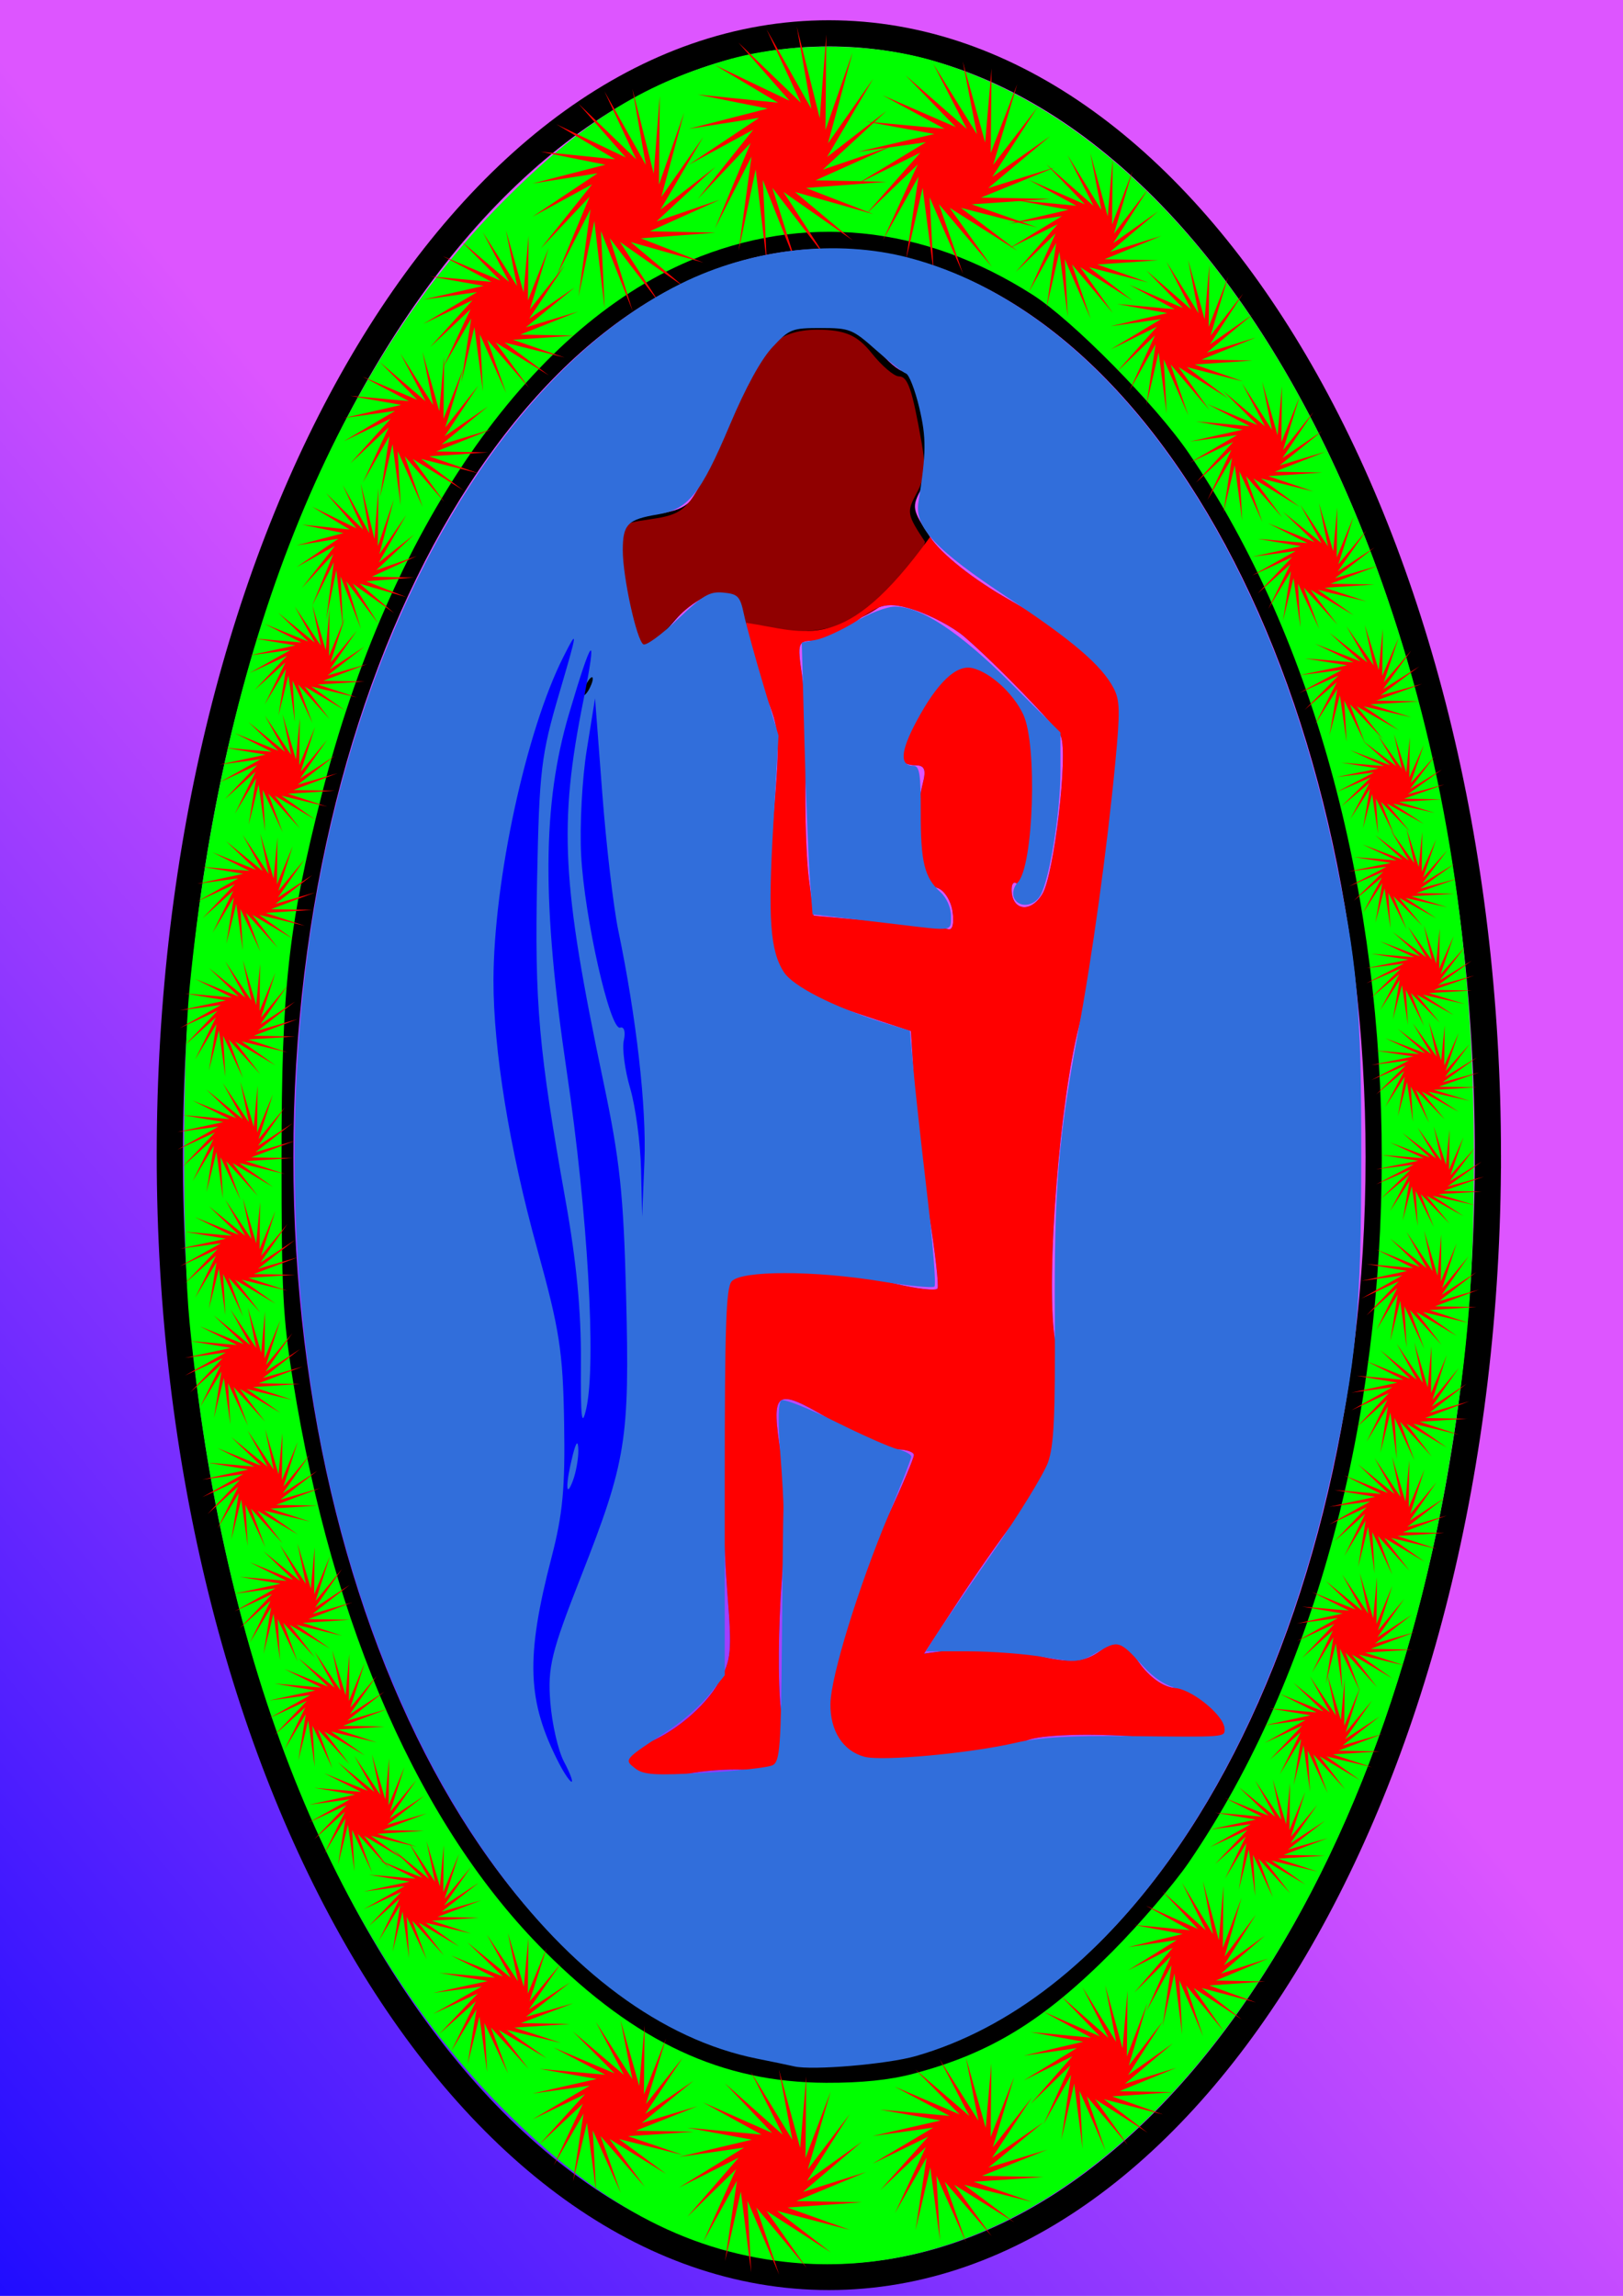 <svg xmlns="http://www.w3.org/2000/svg" viewBox="0 0 744.09 1052.4"><defs><filter id="d" height="1" width="1" y="0" x="0" color-interpolation-filters="sRGB"><feColorMatrix values="1 0 0 0 0 1 0 0 0 0 1 0 0 0 0 0 0 0 0 1" result="r" in="SourceGraphic"/><feColorMatrix values="0 1 0 0 0 0 1 0 0 0 0 1 0 0 0 0 0 0 0 1" result="g" in="SourceGraphic"/><feColorMatrix values="0 0 1 0 0 0 0 1 0 0 0 0 1 0 0 0 0 0 0 1" result="b" in="SourceGraphic"/><feBlend result="minrg" mode="darken" in2="g" in="r"/><feBlend result="p" mode="darken" in2="b" in="minrg"/><feBlend result="maxrg" mode="lighten" in2="g" in="r"/><feBlend result="q" mode="lighten" in2="b" in="maxrg"/><feComponentTransfer result="q2" in="q"><feFuncR slope="0" type="linear"/></feComponentTransfer><feBlend result="pq" mode="lighten" in2="q2" in="p"/><feColorMatrix values="-1 1 0 0 0 -1 1 0 0 0 -1 1 0 0 0 0 0 0 0 1" result="qminp" in="pq"/><feColorMatrix type="luminanceToAlpha" result="result1" in="qminp"/><feComposite in2="qminp" k1="1" result="result3" in="result1" operator="arithmetic"/><feComposite operator="in" result="fbSourceGraphic" in2="SourceGraphic" in="result3"/><feFlood flood-color="#FC0" result="result1"/><feComposite operator="in" result="result2" in2="fbSourceGraphic"/></filter><filter id="f"><feFlood result="result1" flood-color="#FF0069"/><feComposite operator="in" result="result2" in2="SourceGraphic"/></filter><filter id="e"><feFlood result="result1" flood-color="#FF0069"/><feComposite operator="in" result="result2" in2="SourceGraphic"/></filter><filter id="c" height="1.066" width="1.499" y="-.033" x="-.249"><feGaussianBlur stdDeviation="7.205"/></filter><filter id="b" height="1.234" width="1.247" y="-.117" x="-.123"><feGaussianBlur stdDeviation="7.283"/></filter><linearGradient id="a" y2="532.36" gradientUnits="userSpaceOnUse" x2="422.86" y1="1023.8" x1="-165.71"><stop offset="0" stop-color="#00f"/><stop offset="1" stop-color="#d5f"/></linearGradient></defs><path color="#000" fill="url(#a)" d="M-2.857-7.638h777.14v1097.1H-2.857z"/><path d="M300 469.51c0 291.92-166.93 528.57-372.86 528.57-205.92 0-372.86-236.65-372.86-528.57S-278.79-59.06-72.86-59.06C133.06-59.06 300 177.59 300 469.51z" transform="matrix(.67 0 0 .797 429.098 156.288)" color="#000" stroke="#000" stroke-width="12" fill="none"/><path d="M270.038 812.948c-14.748-28.56-15.476-48.414-3.47-94.63 5.135-19.764 6.253-31.781 5.745-61.777-.552-32.633-2.085-42.493-12.393-79.703-12.678-45.765-20.065-91.188-19.999-122.97.095-45.715 14.962-114.47 32.046-148.21 6.773-13.373 6.658-12.344-1.866 16.632-8.338 28.346-9.176 35.363-10.177 85.255-1.15 57.33.686 78.019 13.097 147.6 4.978 27.906 7.138 50.676 6.99 73.657-.17 26.004.368 30.67 2.46 21.384 4.65-20.638.656-89.73-8.913-154.2-11.518-77.597-11.247-122.77.986-164.19 10.77-36.48 13.143-38.723 6.621-6.262-11.42 56.842-10 83.908 9.168 174.96 7.568 35.948 9.226 51.58 10.395 98.011 1.665 66.133.123 75.724-20.705 128.75-13.64 34.727-15.291 41.491-14.043 57.542.778 10.004 3.605 22.3 6.283 27.324 2.678 5.025 4.24 9.135 3.47 9.135s-3.332-3.742-5.694-8.316zm8.786-143.75c-.102-4.7-.974-3.891-2.56 2.376-3.306 13.064-3.306 20.567 0 11.88 1.492-3.92 2.644-10.336 2.56-14.256zm16.333 144.14c-4.234-1.218-7.697-4.17-7.697-6.56s3.463-5.61 7.697-7.157c13.35-4.876 28.158-17.183 34.53-28.699 5.61-10.14 5.94-13.727 3.77-40.976-3.69-46.348-2.954-135.74 1.176-142.74 3.938-6.679 45.269-6.002 75.87 1.242 9.947 2.355 18.64 3.34 19.319 2.19.678-1.15-1.032-16.294-3.8-33.652s-5.792-43.435-6.723-57.947l-1.692-26.387-23.79-7.89c-42.413-14.064-44.87-19.687-39.218-89.768 3.099-38.428 3.002-39.904-3.727-56.768-3.799-9.523-7.756-24.264-8.793-32.76-1.663-13.622-2.964-15.443-11.038-15.443-5.537 0-14.017 5.596-21.469 14.17-6.774 7.793-13.124 14.209-14.112 14.256-2.743.132-10.8-36.66-10.8-49.318 0-10.18 1.44-11.398 15.855-13.428 13.901-1.958 16.92-4.31 24.49-19.087 4.75-9.27 11.154-23.855 14.233-32.411 9.405-26.136 19.253-35.36 37.755-35.36 12.57 0 18.324 2.475 24.871 10.693 4.685 5.88 10.323 10.692 12.53 10.692 4.092 0 6.091 5.849 10.456 30.597 1.9 10.765 1.359 16.037-2.358 23.01-4.607 8.644-4.434 9.636 3.9 22.28 5.214 7.91 19.837 19.502 36.353 28.818 28.455 16.05 47.757 33.254 50.392 44.913 2.266 10.026-11.871 125.35-18.472 150.68-8.84 33.926-15.15 114.29-11.181 142.38 3.308 23.416 1.654 47.859-4.209 62.18-1.863 4.551-8.314 14.596-14.336 22.32-6.021 7.724-17.782 24.523-26.135 37.329l-15.186 23.285 15.186-2.1c8.353-1.155 24.387.083 35.633 2.751 16.3 3.866 22.368 3.488 29.914-1.866 8.908-6.319 9.957-6.017 17.741 5.105 4.972 7.102 11.783 11.821 17.065 11.821 9.285 0 22.588 11.953 22.588 20.295 0 3.33-13.026 3.997-39.884 2.041-22.79-1.66-44.682-.927-51.079 1.71-6.157 2.539-26.033 5.854-44.168 7.368-27.563 2.302-34.106 1.492-39.884-4.935-3.8-4.23-6.91-11.977-6.91-17.22 0-13.931 14.58-60.68 27.748-88.962 6.29-13.51 11.435-25.694 11.435-27.078 0-1.384-3.463-2.545-7.697-2.58-4.233-.033-18.018-6.163-30.632-13.619-25.662-15.167-27.358-13.875-22.485 17.126 2.11 13.42 2.18 30.611.234 56.622-1.602 21.394-1.808 46.361-.483 58.441 2.786 25.388.5 29.116-17.306 28.226-6.927-.346-18.263.497-25.19 1.874-6.927 1.377-16.058 1.507-20.292.29zm141.5-395.73c-.783-5.08-4.014-9.892-7.182-10.692-7.282-1.84-11.048-29.88-6.417-47.788 1.633-6.318.845-8.317-3.28-8.317-2.988 0-6.095-1.126-6.906-2.503-2.73-4.634 18.662-39.638 26.107-42.72 10.051-4.16 29.784 13.287 33.427 29.556 4.07 18.172-.851 75.522-6.015 70.104-1.429-1.499-2.597-.393-2.597 2.457 0 9.816 8.823 11.022 14.174 1.938 5.323-9.038 11.746-63.852 8.44-72.03-1.765-4.366-29.676-33.194-44.307-45.762-5.004-4.299-15.349-9.829-22.99-12.288-11.585-3.73-15.883-2.939-25.888 4.771-6.598 5.084-15.56 9.291-19.915 9.349-7.525.099-7.807.872-5.66 15.549 1.242 8.494 1.986 29.344 1.655 46.333-.332 16.989.374 38.373 1.568 47.52l2.172 16.633 29.282 2.633c16.105 1.449 30.738 3.053 32.518 3.564 1.909.549 2.653-2.859 1.814-8.307zm-129.08 122.83c-.285-12.013-2.524-28.668-4.975-37.01-2.45-8.343-3.756-18.268-2.9-22.057.859-3.799.104-6.382-1.681-5.759-4.62 1.614-16.415-50.557-17.908-79.214-.694-13.31.459-34.892 2.56-47.96l3.823-23.76 3.316 43.513c1.824 23.932 5.126 52.218 7.336 62.857 8.34 40.133 12.988 81.156 11.985 105.77l-1.038 25.468z"/><path d="M682.15 529.503c0 284-135.28 514.22-302.15 514.22S77.85 813.493 77.85 529.503c0-284 135.28-514.22 302.15-514.22s302.15 230.23 302.15 514.22z" color="#000" stroke="#000" stroke-width="12" fill="none"/><path d="M359.788 1036.788c-46.45-5.3-86.17-26.9-129.34-70.33-78.49-78.93-128.36-204.17-143.56-360.54-3.281-33.751-3.281-119.03 0-152.78 15.2-156.36 65.05-281.56 143.56-360.56 35.781-36.005 63.287-53.498 102.01-64.873 28.887-8.486 66.163-8.438 95.336.122 87.763 25.75 163.33 115.12 208.27 246.3 26.743 78.067 39.647 161.19 39.647 255.4 0 55.576-2.54 88.045-10.883 139.1-37.44 229.05-165.79 383.96-305.05 368.16zm58.882-86.223c35.465-9.373 59.762-24.271 91.254-55.955 12.564-12.64 28.356-31.052 35.094-40.917 117.97-172.71 117.97-473.25 0-645.96-15.226-22.291-53.398-61.003-71.618-72.63-50.345-32.131-104.97-37.562-157.1-15.621-74.441 31.332-137.97 123.45-168.8 244.77-15.327 60.31-18.43 88.338-18.43 166.47 0 61.735.593 73.247 5.282 102.44 18.203 113.33 58.476 204.5 115.45 261.36 41.764 41.68 81.066 60.024 128.96 60.19 16.26.056 29.067-1.271 39.906-4.136z" color="#000" fill="none"/><path d="M359.788 1036.788c-46.45-5.3-86.17-26.9-129.34-70.33-78.49-78.93-128.36-204.17-143.56-360.54-3.281-33.751-3.281-119.03 0-152.78 15.2-156.36 65.05-281.56 143.56-360.56 35.781-36.005 63.287-53.498 102.01-64.873 28.887-8.486 66.163-8.438 95.336.122 87.763 25.75 163.33 115.12 208.27 246.3 26.743 78.067 39.647 161.19 39.647 255.4 0 55.576-2.54 88.045-10.883 139.1-37.44 229.05-165.79 383.96-305.05 368.16zm58.882-86.223c35.465-9.373 59.762-24.271 91.254-55.955 12.564-12.64 28.356-31.052 35.094-40.917 117.97-172.71 117.97-473.25 0-645.96-15.226-22.291-53.398-61.003-71.618-72.63-50.345-32.131-104.97-37.562-157.1-15.621-74.441 31.332-137.97 123.45-168.8 244.77-15.327 60.31-18.43 88.338-18.43 166.47 0 61.735.593 73.247 5.282 102.44 18.203 113.33 58.476 204.5 115.45 261.36 41.764 41.68 81.066 60.024 128.96 60.19 16.26.056 29.067-1.271 39.906-4.136z" color="#000" fill="#0f0"/><path d="M144.508 375.698l-18.55-10.97 11.546 15.028-14.494-15.95 6.605 17.764-9.148-19.514 1.075 18.92-2.99-21.342-4.55 18.398 3.434-21.276-9.77 16.239 9.552-19.32-14.123 12.639 14.823-15.645-17.22 7.913 18.775-10.58-18.788 2.485 21.06-4.576-18.686-3.163 21.474 1.835-16.924-8.53 19.98 8.082-13.659-13.139 16.71 13.612-9.179-16.58 11.954 17.931-3.883-18.55 6.137 20.66 1.757-18.87-.224 21.55 7.241-17.514-6.567 20.527 12.082-14.602-12.325 17.68 15.85-10.392-16.99 13.261 18.208-5.258-20.143 7.664 18.95.342L132 363.844l18.006 5.912-20.96-5.015z" color="#000" fill-opacity=".995" fill="red"/><path d="M158.168 325.633l-18.55-10.97 11.546 15.028-14.494-15.95 6.605 17.764-9.148-19.514 1.075 18.92-2.99-21.342-4.55 18.398 3.434-21.276-9.77 16.239 9.552-19.32-14.123 12.639 14.823-15.645-17.22 7.913 18.775-10.58-18.788 2.485 21.06-4.576-18.686-3.163 21.474 1.835-16.924-8.53 19.98 8.082-13.659-13.139 16.71 13.612-9.179-16.58 11.954 17.931-3.883-18.55 6.137 20.66 1.757-18.87-.224 21.55 7.241-17.514-6.567 20.527 12.082-14.602-12.325 17.68 15.85-10.392-16.99 13.261 18.208-5.258-20.143 7.664 18.95.342-21.508 1.387 18.006 5.912-20.96-5.015zM134.268 430.318l-18.55-10.97 11.546 15.028-14.494-15.95 6.605 17.764-9.148-19.514 1.075 18.92-2.99-21.342-4.55 18.398 3.434-21.276-9.77 16.239 9.552-19.32-14.123 12.639 14.823-15.645-17.22 7.913 18.775-10.58-18.788 2.485 21.06-4.576-18.686-3.163 21.474 1.835-16.924-8.53 19.98 8.082-13.659-13.139 16.71 13.612-9.179-16.58 11.954 17.931-3.883-18.55 6.137 20.66 1.757-18.87-.224 21.55 7.241-17.514-6.567 20.527 12.082-14.602-12.325 17.68 15.85-10.392-16.99 13.261 18.208-5.258-20.143 7.664 18.95.342-21.508 1.387 18.006 5.912-20.96-5.015zM126.308 488.348l-18.55-10.97 11.546 15.028-14.494-15.95 6.605 17.764-9.148-19.514 1.075 18.92-2.99-21.342-4.55 18.398 3.434-21.276-9.77 16.239 9.552-19.32-14.123 12.639 14.823-15.645-17.22 7.913 18.775-10.58-18.788 2.485 21.06-4.576-18.686-3.163 21.474 1.835-16.924-8.53 19.98 8.082-13.659-13.139 16.71 13.612-9.179-16.58 11.954 17.931-3.883-18.55 6.137 20.66 1.757-18.87-.224 21.55 7.241-17.514-6.567 20.527 12.082-14.602-12.325 17.68 15.85-10.392-16.99 13.261 18.208-5.258-20.143 7.664 18.95.342-21.508 1.387 18.006 5.912-20.96-5.015zM125.168 544.098l-18.55-10.97 11.546 15.028-14.494-15.95 6.605 17.764-9.148-19.514 1.075 18.92-2.99-21.342-4.55 18.398 3.434-21.276-9.77 16.239 9.552-19.32-14.123 12.639 14.823-15.645-17.22 7.913 18.775-10.58-18.788 2.485 21.06-4.576-18.686-3.163 21.474 1.835-16.924-8.53 19.98 8.082-13.659-13.139 16.71 13.612-9.179-16.58 11.954 17.931-3.883-18.55 6.137 20.66 1.757-18.87-.224 21.55 7.241-17.514-6.567 20.527 12.082-14.602-12.325 17.68 15.85-10.392-16.99 13.261 18.208-5.258-20.143 7.664 18.95.342-21.508 1.387 18.006 5.912-20.96-5.015z" color="#000" fill-opacity=".995" fill="red"/><path d="M126.308 597.578l-18.55-10.97 11.546 15.028-14.494-15.95 6.605 17.764-9.148-19.514 1.075 18.92-2.99-21.342-4.55 18.398 3.434-21.276-9.77 16.239 9.552-19.32-14.123 12.639 14.823-15.645-17.22 7.913 18.775-10.58-18.788 2.485 21.06-4.576-18.686-3.163 21.474 1.835-16.924-8.53 19.98 8.082-13.659-13.139 16.71 13.612-9.179-16.58 11.954 17.931-3.883-18.55 6.137 20.66 1.757-18.87-.224 21.55 7.241-17.514-6.567 20.527 12.082-14.602-12.325 17.68 15.85-10.392-16.99 13.261 18.208-5.258-20.143 7.664 18.95.342-21.508 1.387 18.006 5.912-20.96-5.015z" color="#000" fill-opacity=".995" fill="red"/><path d="M128.578 647.648l-18.55-10.97 11.546 15.028-14.494-15.95 6.605 17.764-9.148-19.514 1.075 18.92-2.99-21.342-4.55 18.398 3.434-21.276-9.77 16.239 9.552-19.32-14.123 12.639 14.823-15.645-17.22 7.913 18.775-10.58-18.788 2.485 21.06-4.576-18.686-3.163 21.474 1.835-16.924-8.53 19.98 8.082L98 602.946l16.71 13.612-9.179-16.58 11.954 17.931-3.883-18.55 6.137 20.66 1.757-18.87-.224 21.55 7.241-17.514-6.567 20.527 12.082-14.602-12.325 17.68 15.85-10.392-16.99 13.261 18.208-5.258-20.143 7.664 18.95.342-21.508 1.387 18.006 5.912-20.96-5.015zM136.548 703.398l-18.55-10.97 11.546 15.028-14.494-15.95 6.605 17.764-9.148-19.514 1.075 18.92-2.99-21.342-4.55 18.398 3.434-21.276-9.77 16.239 9.552-19.32-14.123 12.639 14.823-15.645-17.22 7.913 18.775-10.58-18.788 2.485 21.06-4.576-18.686-3.163 21.474 1.835-16.924-8.53 19.98 8.082-13.659-13.139 16.71 13.612-9.179-16.58 11.954 17.931-3.883-18.55 6.137 20.66 1.757-18.87-.224 21.55 7.241-17.514-6.567 20.527 12.082-14.602-12.325 17.68 15.85-10.392-16.99 13.261 18.208-5.258-20.143 7.664 18.95.342-21.508 1.387 18.006 5.912-20.96-5.015zM151.338 755.738l-18.55-10.97 11.546 15.028-14.494-15.95 6.605 17.764-9.148-19.514 1.075 18.92-2.99-21.342-4.55 18.398 3.434-21.276-9.77 16.239 9.552-19.32-14.123 12.639 14.823-15.645-17.22 7.913 18.775-10.58-18.788 2.485 21.06-4.576-18.686-3.163 21.474 1.835-16.924-8.53 19.98 8.082-13.659-13.139 16.71 13.612-9.179-16.58 11.954 17.931-3.883-18.55 6.137 20.66 1.757-18.87-.224 21.55 7.241-17.514-6.567 20.527 12.082-14.602-12.325 17.68 15.85-10.392-16.99 13.261 18.208-5.258-20.143 7.664 18.95.342-21.508 1.387 18.006 5.912-20.96-5.015z" color="#000" fill-opacity=".995" fill="red"/><path d="M167.268 804.668l-18.55-10.97 11.546 15.028-14.494-15.95 6.605 17.764-9.148-19.514 1.075 18.92-2.99-21.342-4.55 18.398 3.434-21.276-9.77 16.239 9.552-19.32-14.123 12.639 14.823-15.645-17.22 7.913 18.775-10.58-18.788 2.485 21.06-4.576-18.686-3.163 21.474 1.835-16.924-8.53 19.98 8.082-13.659-13.139 16.71 13.612-9.179-16.58 11.954 17.931-3.883-18.55 6.137 20.66 1.757-18.87-.224 21.55 7.241-17.514-6.567 20.527 12.082-14.602-12.325 17.68 15.85-10.392-16.99 13.261 18.208-5.258-20.143 7.664 18.95.342-21.508 1.387 18.006 5.912-20.96-5.015z" color="#000" fill-opacity=".995" fill="red"/><path d="M185.478 852.458l-18.55-10.97 11.547 15.028-14.494-15.95 6.604 17.764-9.148-19.514 1.075 18.92-2.99-21.342-4.55 18.398 3.434-21.276-9.77 16.239 9.552-19.32-14.123 12.639 14.823-15.645-17.22 7.913 18.775-10.58-18.788 2.485 21.06-4.576-18.686-3.163 21.474 1.835-16.924-8.53 19.98 8.082-13.659-13.139 16.71 13.612-9.179-16.58 11.954 17.931-3.883-18.55 6.137 20.66 1.757-18.87-.224 21.55 7.241-17.514-6.567 20.527 12.082-14.602-12.325 17.68 15.85-10.392-16.99 13.261 18.208-5.258-20.143 7.664 18.95.342-21.508 1.387 18.006 5.912-20.96-5.015z" color="#000" fill-opacity=".995" fill="red"/><path d="M210.508 892.278l-18.55-10.97 11.546 15.028-14.494-15.95 6.605 17.764-9.148-19.514 1.075 18.92-2.99-21.342-4.55 18.398 3.434-21.276-9.77 16.239 9.552-19.32-14.123 12.639 14.823-15.645-17.22 7.913 18.775-10.58-18.788 2.485 21.06-4.576-18.686-3.163 21.474 1.835-16.924-8.53 19.98 8.082-13.659-13.139 16.71 13.612-9.179-16.58 11.954 17.931-3.883-18.55 6.137 20.66 1.757-18.87-.224 21.55 7.241-17.514-6.567 20.527 12.082-14.602-12.325 17.68 15.85-10.392-16.99 13.261 18.208-5.258-20.143 7.664 18.95.342L198 880.424l18.006 5.912-20.96-5.015zM250.668 943.513l-22.069-13.045 13.737 17.87-17.242-18.966 7.856 21.123-10.882-23.204 1.279 22.5-3.557-25.38-5.413 21.877 4.085-25.3-11.623 19.31 11.364-22.971-16.8 15.027 17.633-18.603-20.486 9.41 22.336-12.582-22.35 2.956 25.053-5.442-22.23-3.76 25.546 2.181-20.132-10.142 23.767 9.61-16.248-15.623 19.877 16.186-10.918-19.717 14.22 21.323-4.62-22.058 7.302 24.566 2.09-22.438-.267 25.626 8.614-20.826-7.812 24.409 14.373-17.363-14.662 21.023 18.854-12.357-20.21 15.768 21.66-6.253-23.962 9.114 22.542.407-25.585 1.648 21.42 7.03-24.934-5.962z" color="#000" fill-opacity=".995" fill="red"/><path d="M305.44 996.52l-25.976-16.04 16.168 21.974-20.294-23.322 9.247 25.975-12.81-28.533 1.506 27.666-4.186-31.208-6.371 26.902 4.808-31.11-13.68 23.745 13.375-28.249-19.775 18.48 20.756-22.877-24.113 11.572 26.29-15.472-26.307 3.635 29.488-6.692-26.164-4.623 30.068 2.682-23.697-12.472 27.975 11.818-19.124-19.212 23.396 19.903-12.852-24.244 16.738 26.22-5.437-27.124 8.594 30.208 2.46-27.592-.314 31.512 10.138-25.61-9.194 30.015 16.917-21.35-17.258 25.851 22.192-15.195-23.788 19.39 25.495-7.69-28.204 11.208 26.532.5-30.114 2.027 25.212 8.645-29.348-7.332z" color="#000" fill-opacity=".995" fill="red"/><path d="M380.908 1032.469l-29.492-19.036 18.357 26.078-23.042-27.678 10.5 30.826-14.544-33.863 1.709 32.833-4.753-37.036-7.234 31.926 5.46-36.92-15.534 28.18 15.188-33.525-22.453 21.93 23.565-27.148-27.378 13.732 29.85-18.36-29.869 4.313 33.482-7.941-29.707-5.488 34.139 3.183-26.906-14.801 31.763 14.025-21.714-22.8 26.564 23.62-14.591-28.772 19.004 31.117-6.173-32.19 9.757 35.85 2.793-32.745-.357 37.397 11.512-30.392-10.44 35.62 19.208-25.338-19.594 30.68 25.197-18.033-27.01 23.012 28.948-9.126-32.024 13.3 30.126.594-34.192 2.406 28.626 10.259-33.323-8.702zM465.023 1018.657l-27.54-17.192 17.142 23.551-21.516-24.996 9.804 27.84-13.58-30.583 1.596 29.653-4.439-33.449-6.754 28.834 5.098-33.344-14.505 25.45 14.181-30.277-20.965 19.806 22.005-24.519-25.565 12.402 27.873-16.582-27.89 3.896 31.263-7.172-27.74-4.956 31.879 2.875-25.124-13.368 29.659 12.667-20.276-20.592 24.805 21.333-13.625-25.986 17.745 28.103-5.764-29.071 9.111 32.376 2.608-29.573-.333 33.775 10.75-27.448-9.749 32.17 17.936-22.884-18.297 27.708 23.528-16.286-25.22 20.782 27.03-8.241-29.902 12.011 28.13.536-31.928 2.173 26.73 9.266-31.115-7.859z" color="#000" fill-opacity=".995" fill="red"/><path d="M526.093 977.561l-24.021-15.349 14.952 21.027-18.768-22.317 8.552 24.855-11.846-27.304 1.392 26.475-3.872-29.863-5.891 25.742 4.446-29.77-12.651 22.722 12.37-27.03-18.288 17.682 19.194-21.89-22.3 11.072 24.313-14.804-24.328 3.478 27.27-6.403-24.196-4.425 27.807 2.567-21.915-11.935 25.87 11.309-17.685-18.384 21.636 19.045-11.885-23.2 15.48 25.09-5.029-25.954 7.948 28.906 2.275-26.403-.29 30.154 9.376-24.506-8.504 28.722 15.645-20.431-15.96 24.737 20.524-14.54-22 18.555 23.578-7.358-26.083 10.724 24.537.478-27.85 1.94 23.316 8.272-27.14-7.016z" color="#000" fill-opacity=".995" fill="red"/><path d="M569.308 925.692l-22.069-14.427 13.737 19.764-17.242-20.976 7.856 23.361-10.882-25.663 1.279 24.883-3.557-28.068-5.413 24.195 4.085-27.98-11.623 21.356 11.364-25.406-16.8 16.62 17.633-20.575-20.486 10.407 22.336-13.915-22.35 3.27 25.053-6.019-22.23-4.159 25.546 2.413-20.132-11.217 23.767 10.629-16.248-17.28 19.877 17.902L541.891 863l14.22 23.582-4.62-24.395 7.302 27.169 2.09-24.816-.267 28.342 8.614-23.033-7.812 26.995 14.373-19.203-14.662 23.25 18.854-13.666-20.21 17.44 21.66-6.916-23.962 10.08 22.542.45-25.585 1.823 21.42 7.775-24.934-6.595zM598.478 863.838l-18.55-10.97 11.546 15.028-14.494-15.95 6.605 17.764-9.148-19.514 1.075 18.92-2.99-21.342-4.55 18.398 3.434-21.276-9.77 16.239 9.552-19.32-14.123 12.639 14.823-15.645-17.22 7.913 18.775-10.58-18.788 2.485 21.06-4.576-18.686-3.163 21.474 1.835-16.924-8.53 19.98 8.082-13.659-13.139 16.71 13.612-9.179-16.58 11.954 17.931-3.883-18.55 6.137 20.66 1.757-18.87-.224 21.55 7.241-17.514-6.567 20.527 12.082-14.602-12.325 17.68 15.85-10.392-16.99 13.261 18.208-5.258-20.143 7.664 18.95.342-21.508 1.387 18.006 5.912-20.96-5.015z" color="#000" fill-opacity=".995" fill="red"/><path d="M623.579 816.048l-18.551-10.97 11.547 15.028-14.494-15.95 6.604 17.764-9.148-19.514 1.075 18.92-2.99-21.342-4.55 18.398 3.434-21.276-9.77 16.239 9.552-19.32-14.123 12.639 14.823-15.645-17.22 7.913 18.775-10.58-18.788 2.485 21.06-4.576-18.686-3.163 21.474 1.835-16.924-8.53 19.98 8.082L593 771.346l16.71 13.612-9.179-16.58 11.954 17.931-3.883-18.55 6.137 20.66 1.757-18.87-.224 21.55 7.241-17.514-6.567 20.527 12.082-14.602-12.325 17.68 15.85-10.392-16.99 13.261 18.208-5.258-20.143 7.664 18.95.342-21.508 1.387 18.006 5.912-20.96-5.015z" color="#000" fill-opacity=".995" fill="red"/><path d="M638.379 769.388l-18.551-10.97 11.547 15.028-14.494-15.95 6.604 17.764-9.148-19.514 1.075 18.92-2.99-21.342-4.55 18.398 3.434-21.276-9.77 16.239 9.552-19.32-14.123 12.639 14.823-15.645-17.22 7.913 18.775-10.58-18.788 2.485 21.06-4.576-18.686-3.163 21.474 1.835-16.924-8.53 19.98 8.082-13.659-13.139 16.71 13.612-9.179-16.58 11.954 17.931-3.883-18.55 6.137 20.66 1.757-18.87-.224 21.55 7.241-17.514-6.567 20.527 12.082-14.602-12.325 17.68 15.85-10.392-16.99 13.261 18.208-5.258-20.143 7.664 18.95.342-21.508 1.387 18.006 5.912-20.96-5.015zM653.179 715.918l-18.551-10.97 11.547 15.028-14.494-15.95 6.604 17.764-9.148-19.514 1.075 18.92-2.99-21.342-4.55 18.398 3.434-21.276-9.77 16.239 9.552-19.32-14.123 12.639 14.823-15.645-17.22 7.913 18.775-10.58-18.788 2.485 21.06-4.576-18.686-3.163 21.474 1.835-16.924-8.53 19.98 8.082-13.659-13.139 16.71 13.612-9.179-16.58 11.954 17.931-3.883-18.55 6.138 20.66 1.757-18.87-.225 21.55 7.241-17.514-6.567 20.527 12.082-14.602-12.325 17.68 15.85-10.392-16.99 13.261 18.208-5.258-20.143 7.664 18.95.342-21.508 1.387 18.006 5.912-20.96-5.015z" color="#000" fill-opacity=".995" fill="red"/><path d="M663.379 663.568l-18.551-10.97 11.547 15.028-14.494-15.95 6.604 17.764-9.148-19.514 1.075 18.92-2.99-21.342-4.55 18.398 3.434-21.276-9.77 16.239 9.552-19.32-14.123 12.639 14.823-15.645-17.22 7.913 18.775-10.58-18.788 2.485 21.06-4.576-18.686-3.163 21.474 1.835-16.924-8.53 19.98 8.082-13.659-13.139 16.71 13.612-9.179-16.58 11.954 17.931-3.883-18.55 6.137 20.66 1.757-18.87-.224 21.55 7.241-17.514-6.567 20.527 12.082-14.602-12.325 17.68 15.85-10.392-16.99 13.261 18.208-5.258-20.143 7.664 18.95.342-21.508 1.387 18.006 5.912-20.96-5.015z" color="#000" fill-opacity=".995" fill="red"/><path d="M667.879 612.368l-18.551-10.97 11.547 15.028-14.494-15.95 6.604 17.764-9.148-19.514 1.075 18.92-2.99-21.342-4.55 18.398 3.434-21.276-9.77 16.239 9.552-19.32-14.123 12.639 14.823-15.645-17.22 7.913 18.775-10.58-18.788 2.485 21.06-4.576-18.686-3.163 21.474 1.835-16.924-8.53 19.98 8.082-13.659-13.139 16.71 13.612-9.179-16.58 11.954 17.931-3.883-18.55 6.137 20.66 1.757-18.87-.224 21.55 7.241-17.514-6.567 20.527 12.082-14.602-12.325 17.68 15.85-10.392-16.99 13.261 18.208-5.258-20.143 7.664 18.95.342-21.508 1.387 18.006 5.912-20.96-5.015zM671.018 557.48l-16.988-9.357 10.574 12.818-13.272-13.605 6.048 15.152-8.378-16.645.985 16.139-2.738-18.204-4.167 15.692 3.145-18.147-8.947 13.85 8.748-16.477-12.933 10.78 13.574-13.345-15.77 6.75 17.194-9.025-17.205 2.12 19.285-3.903-17.111-2.697 19.664 1.564-15.498-7.275 18.296 6.894-12.507-11.207 15.3 11.61-8.404-14.142 10.947 15.294-3.556-15.822 5.62 17.621 1.609-16.095-.206 18.382 6.631-14.938-6.013 17.508 11.064-12.455-11.287 15.08 14.514-8.863-15.558 11.31 16.674-4.485-18.446 6.537 17.353.292-19.695 1.183 16.489 5.042-19.194-4.277zM668.818 509.69l-16.988-9.357 10.574 12.818-13.272-13.605 6.048 15.152-8.378-16.645.985 16.139-2.738-18.204-4.167 15.692 3.145-18.147-8.947 13.85 8.748-16.477-12.933 10.78 13.574-13.345-15.77 6.75 17.194-9.025-17.205 2.12 19.285-3.903-17.111-2.697 19.664 1.564-15.498-7.275 18.296 6.894-12.507-11.207 15.3 11.61-8.404-14.142 10.947 15.294-3.556-15.822 5.62 17.621 1.609-16.095-.206 18.382 6.631-14.938-6.013 17.508 11.064-12.455-11.287 15.08 14.514-8.863-15.558 11.31 16.674-4.485-18.446 6.537 17.353.292-19.695 1.183 16.489 5.042-19.194-4.277z" color="#000" fill-opacity=".995" fill="red"/><path d="M666.518 465.31l-16.988-9.357 10.574 12.818-13.272-13.605 6.048 15.152-8.378-16.645.985 16.139-2.738-18.204-4.167 15.692 3.145-18.147-8.947 13.85 8.748-16.477-12.933 10.78 13.574-13.345-15.77 6.75 17.194-9.025-17.205 2.12 19.285-3.903-17.111-2.697 19.664 1.564-15.498-7.275 18.296 6.894-12.507-11.207 15.3 11.61-8.404-14.142 10.947 15.294-3.556-15.822 5.62 17.621 1.609-16.095-.206 18.382 6.631-14.938-6.013 17.508 11.064-12.455-11.287 15.08 14.514-8.863-15.558 11.31 16.674-4.485-18.446 6.537 17.353.292-19.695 1.183 16.489 5.042-19.194-4.277z" color="#000" fill-opacity=".995" fill="red"/><path d="M658.518 420.94l-16.988-9.357 10.574 12.818-13.272-13.605 6.048 15.152-8.378-16.645.985 16.139-2.738-18.204-4.167 15.692 3.145-18.147-8.947 13.85 8.748-16.477-12.933 10.78 13.574-13.345-15.77 6.75 17.194-9.025-17.205 2.12 19.285-3.903-17.111-2.697 19.664 1.564-15.498-7.275 18.296 6.894-12.507-11.207 15.3 11.61-8.404-14.142 10.947 15.294-3.556-15.822 5.62 17.621 1.609-16.095-.206 18.382 6.631-14.938-6.013 17.508 11.064-12.455-11.287 15.08 14.514-8.863-15.558 11.31 16.674-4.485-18.446 6.537 17.353.292-19.695 1.183 16.489 5.042-19.194-4.277z" color="#000" fill-opacity=".995" fill="red"/><path d="M652.818 377.7l-16.988-9.357 10.574 12.818-13.272-13.605 6.048 15.152-8.378-16.645.985 16.139-2.738-18.204-4.167 15.692 3.145-18.147-8.947 13.85 8.748-16.477-12.933 10.78 13.574-13.345-15.77 6.75 17.194-9.025-17.205 2.12 19.285-3.903-17.111-2.697 19.664 1.564-15.498-7.275 18.296 6.894-12.507-11.207 15.3 11.61-8.404-14.142 10.947 15.294-3.556-15.822 5.62 17.621 1.609-16.095-.206 18.382 6.631-14.938-6.013 17.508 11.064-12.455-11.287 15.08 14.514-8.863-15.558 11.31 16.674-4.485-18.446 6.537 17.353.292-19.695 1.183 16.489 5.042-19.194-4.277z" color="#000" fill-opacity=".995" fill="red"/><path d="M641.321 334.736l-19.332-10.97 12.033 15.028-15.104-15.95 6.883 17.764-9.534-19.514 1.12 18.92-3.115-21.342-4.742 18.398 3.579-21.276-10.182 16.239 9.955-19.32-14.717 12.639 15.447-15.645-17.946 7.913 19.566-10.58-19.579 2.485 21.947-4.576-19.473-3.163 22.378 1.835-17.636-8.53 20.82 8.082-14.233-13.139 17.412 13.612-9.565-16.58 12.458 17.931-4.047-18.55 6.396 20.66 1.831-18.87-.234 21.55 7.546-17.514-6.843 20.527L647 298.198l-12.844 17.68 16.517-10.392-17.705 13.261 18.975-5.258-20.991 7.664 19.747.342-22.413 1.387 18.764 5.912-21.842-5.015zM620.622 282.017l-19.724-11.66 12.277 15.974-15.41-16.955 7.022 18.883-9.727-20.743 1.143 20.113-3.178-22.688-4.838 19.558 3.651-22.617-10.388 17.262 10.157-20.536-15.016 13.434 15.76-16.63-18.31 8.412 19.963-11.248-19.975 2.643 22.39-4.865-19.866-3.362 22.831 1.95-17.994-9.067 21.242 8.592-14.521-13.967 17.765 14.47-9.758-17.626 12.71 19.062-4.13-19.719 6.526 21.96 1.868-20.058-.239 22.909 7.699-18.618-6.982 21.82 12.846-15.521-13.104 18.793 16.85-11.046-18.062 14.096 19.359-5.59-21.417 8.147 20.147.364-22.866 1.474 19.144 6.284-22.285-5.33z" color="#000" fill-opacity=".995" fill="red"/><path d="M595.865 232.363l-21.287-13.045 13.25 17.87-16.632-18.966 7.579 21.123-10.498-23.204 1.234 22.5-3.431-25.38-5.221 21.877 3.94-25.3-11.211 19.31 10.962-22.971-16.206 15.027 17.009-18.603-19.761 9.41 21.545-12.582-21.559 2.956 24.166-5.442-21.442-3.76 24.642 2.181-19.42-10.142 22.925 9.61-15.672-15.623 19.173 16.186-10.532-19.717 13.717 21.323-4.456-22.058 7.043 24.566 2.017-22.438-.258 25.626 8.309-20.826-7.535 24.409 13.864-17.363-14.143 21.023 18.187-12.357-19.495 15.768 20.893-6.253-23.114 9.114 21.744.407-24.68 1.648 20.663 7.03-24.052-5.962z" color="#000" fill-opacity=".995" fill="red"/><path d="M563.15 182.682l-22.849-14.427 14.223 19.764-17.853-20.976 8.135 23.361-11.268-25.663 1.324 24.883-3.682-28.068-5.604 24.195 4.23-27.98-12.035 21.356 11.766-25.406-17.395 16.62 18.257-20.575-21.21 10.407 23.126-13.915-23.142 3.27 25.94-6.019-23.016-4.159 26.45 2.413-20.845-11.217 24.608 10.629-16.823-17.28 20.58 17.902-11.304-21.806 14.724 23.582-4.783-24.395 7.56 27.169 2.163-24.816-.276 28.342 8.919-23.033-8.089 26.995 14.882-19.203-15.18 23.25 19.52-13.666-20.925 17.44 22.427-6.916-24.81 10.08 23.34.45-26.491 1.823 22.178 7.775-25.816-6.595z" color="#000" fill-opacity=".995" fill="red"/><path d="M519.293 137.831l-24.021-15.349 14.952 21.027-18.768-22.317 8.552 24.855-11.846-27.304 1.392 26.475-3.872-29.863-5.891 25.742 4.446-29.77-12.651 22.722 12.37-27.03-18.288 17.682 19.194-21.89-22.3 11.072 24.313-14.804-24.328 3.478 27.27-6.403-24.196-4.425 27.807 2.567-21.915-11.935 25.87 11.309-17.685-18.384 21.636 19.045-11.885-23.2 15.48 25.09-5.029-25.954 7.948 28.906 2.275-26.403-.29 30.154 9.376-24.506-8.504 28.722 15.645-20.431-15.96 24.737 20.524-14.54-22 18.555 23.578-7.358-26.083 10.724 24.537.478-27.85 1.94 23.316 8.272-27.14-7.016z" color="#000" fill-opacity=".995" fill="red"/><path d="M466.452 114.988l-31.056-19.727 19.33 27.025-24.264-28.683 11.057 31.945-15.315-35.092 1.8 34.026-5.006-38.382-7.617 33.086 5.749-38.261-16.357 29.203 15.992-34.742-23.643 22.727 24.815-28.134-28.83 14.23 31.434-19.027-31.453 4.47 35.256-8.23-31.282-5.686 35.95 3.299-28.333-15.34 33.447 14.535-22.865-23.628 27.973 24.479-15.366-29.818L447.88 61.51l-6.5-33.358 10.274 37.15 2.942-33.933-.376 38.755 12.122-31.495-10.993 36.913 20.226-26.258-20.633 31.794 26.533-18.688-28.441 23.847 30.482-9.457-33.722 13.783 31.723.615-36.005 2.493 30.144 10.632-35.09-9.017z" color="#000" fill-opacity=".995" fill="red"/><path d="M390.994 110.22l-31.837-22.263 19.817 30.498L354.1 86.086l11.334 36.05-15.7-39.601 1.845 38.398-5.131-43.313-7.809 37.337 5.894-43.178-16.768 32.956 16.394-39.206-24.238 25.647 25.44-31.75-29.555 16.06 32.223-21.473-32.244 5.045 36.143-9.288-32.068-6.417 36.853 3.723-29.045-17.31 34.288 16.402-23.44-26.664 28.676 27.624-15.751-33.65 20.515 36.391-6.664-37.645 10.533 41.926 3.015-38.295-.385 43.735 12.427-35.543-11.27 41.658 20.735-29.633-21.152 35.88 27.2-21.09-29.156 26.912 31.248-10.672-34.57 15.554 32.521.694-36.91 2.814L400.43 98.16l-35.972-10.176zM180.689 281.04l-18.942-13.506 11.79 18.501-14.8-19.636 6.744 21.87-9.341-24.024 1.098 23.293-3.053-26.275-4.646 22.65 3.506-26.193-9.976 19.992 9.754-23.784-14.421 15.559 15.136-19.261-17.585 9.742 19.173-13.026-19.185 3.06 21.505-5.633-19.08-3.894 21.926 2.259-17.28-10.501 20.4 9.95-13.946-16.175 17.061 16.757-9.372-20.412 12.206 22.076-3.965-22.837 6.267 25.433 1.795-23.23-.23 26.53 7.394-21.56-6.705 25.27 12.337-17.977-12.585 21.766 16.183-12.793-17.347 16.325 18.592-6.474-20.568 9.436 19.349.42-21.961 1.708 18.386 7.278-21.403-6.173z" color="#000" fill-opacity=".995" fill="red"/><path d="M212.47 224.782l-23.24-14.427 14.466 19.764-18.158-20.976 8.274 23.361-11.46-25.663 1.346 24.883-3.746-28.068-5.7 24.195 4.302-27.98-12.24 21.356 11.968-25.406-17.694 16.62 18.57-20.575-21.574 10.407 23.523-13.915-23.538 3.27 26.384-6.019-23.41-4.159 26.903 2.413-21.202-11.217 25.03 10.629-17.111-17.28 20.933 17.902-11.499-21.806 14.976 23.582-4.865-24.395 7.69 27.169 2.2-24.816-.28 28.342 9.07-23.033-8.226 26.995 15.136-19.203-15.44 23.25 19.855-13.666-21.284 17.44 22.811-6.916-25.235 10.08 23.74.45-26.945 1.823 22.558 7.775-26.258-6.595z" color="#000" fill-opacity=".995" fill="red"/><path d="M251.654 172.088L227.24 156.97l15.196 20.712-19.075-21.982 8.692 24.482-12.039-26.894 1.415 26.077-3.935-29.415-5.988 25.356 4.52-29.323-12.858 22.38 12.571-26.625-18.586 17.418 19.507-21.562-22.663 10.907 24.71-14.583-24.725 3.426 27.715-6.307-24.591-4.358 28.26 2.528-22.272-11.756 26.292 11.14-17.974-18.109 21.99 18.76-12.08-22.852 15.732 24.714-5.11-25.565 8.077 28.472 2.312-26.007-.296 29.702 9.53-24.138-8.642 28.29 15.9-20.124-16.22 24.366 20.857-14.322-22.357 18.276 23.962-7.247-26.509 10.563 24.937.471-28.303 1.911 23.696 8.148-27.583-6.91z" color="#000" fill-opacity=".995" fill="red"/><path d="M313.738 131.578l-29.492-20.65 18.357 28.289-23.042-30.025 10.5 33.44-14.544-36.734 1.709 35.617-4.753-40.176-7.234 34.632 5.46-40.05-15.534 30.569 15.188-36.366-22.453 23.79 23.565-29.45-27.378 14.896 29.85-19.918-29.869 4.68 33.482-8.615-29.707-5.953 34.139 3.453-26.906-16.056 31.763 15.214-21.714-24.733 26.564 25.624-14.591-31.212 19.004 33.755-6.173-34.919 9.757 38.889 2.793-35.521-.357 40.568 11.512-32.969-10.44 38.64L322.402 62.8l-19.594 33.281 25.197-19.562-27.01 24.963 28.948-9.899-32.024 14.427 30.126.644-34.192 2.61 28.626 11.129-33.323-9.44z" color="#000" fill-opacity=".995" fill="red"/><path d="M339.48 287.27c-1.663-13.623-2.964-15.444-11.038-15.444-5.537 0-14.017 5.597-21.469 14.17-6.774 7.793-13.124 14.209-14.112 14.256-2.743.132-10.8-36.66-10.8-49.318 0-10.179 1.44-11.398 15.855-13.428 13.901-1.957 16.919-4.309 24.49-19.087 4.75-9.27 11.154-23.855 14.233-32.411 9.405-26.136 19.253-35.359 37.755-35.359 12.569 0 18.324 2.474 24.871 10.692 4.685 5.88 10.323 10.692 12.53 10.692 4.092 0 6.09 5.85 10.456 30.597 1.899 10.765 1.359 16.037-2.358 23.011-4.608 8.643-4.434 9.636 3.9 22.279-3.59 12.765-18.85 49.863-84.315 39.351z" filter="url(#b)" fill="#900000" transform="translate(.319 .488)"/><path d="M270.038 819.788c-14.748-28.56-15.476-48.414-3.47-94.63 5.135-19.764 6.253-31.781 5.745-61.777-.552-32.633-2.085-42.493-12.393-79.703-12.678-45.765-20.065-91.188-19.999-122.97.095-45.715 14.962-114.47 32.046-148.21 6.773-13.373 6.658-12.344-1.866 16.632-8.338 28.346-9.176 35.363-10.177 85.255-1.15 57.33.686 78.019 13.097 147.6 4.978 27.906 7.138 50.676 6.99 73.657-.17 26.004.368 30.67 2.46 21.384 4.65-20.638.656-89.73-8.913-154.2-11.518-77.597-11.247-122.77.986-164.19 10.77-36.48 13.143-38.723 6.621-6.262-11.42 56.842-10 83.908 9.168 174.96 7.568 35.948 9.226 51.58 10.395 98.011 1.665 66.133.123 75.724-20.705 128.75-13.64 34.727-15.291 41.491-14.043 57.542.778 10.004 3.605 22.3 6.283 27.324 2.678 5.024 4.24 9.135 3.47 9.135s-3.332-3.742-5.694-8.316zm8.786-143.75c-.102-4.7-.974-3.891-2.56 2.376-3.306 13.064-3.306 20.567 0 11.88 1.492-3.92 2.644-10.336 2.56-14.256zm28.74-128.76c-.285-12.013-2.524-28.668-4.975-37.01-2.45-8.343-3.756-18.268-2.9-22.057.859-3.799.104-6.382-1.681-5.759-4.62 1.614-16.415-50.557-17.908-79.214-.694-13.31.459-34.892 2.56-47.96l3.823-23.76 3.316 43.513c1.824 23.932 5.126 52.218 7.336 62.857 8.34 40.133 12.988 81.156 11.985 105.77l-1.038 25.468z" fill="#8688ea"/><path d="M270.038 819.788c-14.748-28.56-15.476-48.414-3.47-94.63 5.135-19.764 6.253-31.781 5.745-61.777-.552-32.633-2.085-42.493-12.393-79.703-12.678-45.765-20.065-91.188-19.999-122.97.095-45.715 14.962-114.47 32.046-148.21 6.773-13.373 6.658-12.344-1.866 16.632-8.338 28.346-9.176 35.363-10.177 85.255-1.15 57.33.686 78.019 13.097 147.6 4.978 27.906 7.138 50.676 6.99 73.657-.17 26.004.368 30.67 2.46 21.384 4.65-20.638.656-89.73-8.913-154.2-11.518-77.597-11.247-122.77.986-164.19 10.77-36.48 13.143-38.723 6.621-6.262-11.42 56.842-10 83.908 9.168 174.96 7.568 35.948 9.226 51.58 10.395 98.011 1.665 66.133.123 75.724-20.705 128.75-13.64 34.727-15.291 41.491-14.043 57.542.778 10.004 3.605 22.3 6.283 27.324 2.678 5.024 4.24 9.135 3.47 9.135s-3.332-3.742-5.694-8.316zm8.786-143.75c-.102-4.7-.974-3.891-2.56 2.376-3.306 13.064-3.306 20.567 0 11.88 1.492-3.92 2.644-10.336 2.56-14.256zm28.74-128.76c-.285-12.013-2.524-28.668-4.975-37.01-2.45-8.343-3.756-18.268-2.9-22.057.859-3.799.104-6.382-1.681-5.759-4.62 1.614-16.415-50.557-17.908-79.214-.694-13.31.459-34.892 2.56-47.96l3.823-23.76 3.316 43.513c1.824 23.932 5.126 52.218 7.336 62.857 8.34 40.133 12.988 81.156 11.985 105.77l-1.038 25.468z" fill="#5e61e3"/><path d="M269.72 819.3c-14.748-28.559-15.476-48.414-3.47-94.63 5.135-19.764 6.252-31.781 5.745-61.777-.552-32.633-2.085-42.493-12.393-79.703-12.678-45.765-20.065-91.188-20-122.97.096-45.715 14.963-114.47 32.047-148.21 6.773-13.373 6.657-12.344-1.867 16.632-8.338 28.346-9.176 35.363-10.177 85.255-1.15 57.33.686 78.019 13.097 147.6 4.978 27.906 7.139 50.676 6.99 73.657-.169 26.004.368 30.671 2.46 21.384 4.65-20.638.657-89.729-8.912-154.2-11.518-77.597-11.247-122.77.985-164.19 10.771-36.48 13.143-38.723 6.622-6.262-11.42 56.842-10.001 83.908 9.167 174.96 7.569 35.948 9.227 51.58 10.395 98.011 1.666 66.133.124 75.724-20.705 128.75-13.64 34.727-15.29 41.491-14.043 57.542.778 10.004 3.606 22.3 6.284 27.324 2.678 5.025 4.24 9.136 3.47 9.136s-3.333-3.743-5.695-8.316zm8.785-143.75c-.101-4.7-.973-3.89-2.56 2.376-3.305 13.064-3.305 20.567 0 11.88 1.493-3.92 2.645-10.336 2.56-14.256zm28.74-128.76c-.285-12.013-2.523-28.668-4.974-37.01-2.451-8.342-3.756-18.268-2.9-22.057.859-3.798.104-6.382-1.682-5.758-4.62 1.613-16.415-50.557-17.908-79.214-.693-13.31.459-34.892 2.561-47.96l3.822-23.76 3.317 43.513c1.824 23.932 5.125 52.218 7.336 62.857 8.34 40.133 12.988 81.156 11.985 105.77l-1.039 25.468z" filter="url(#c)" fill="#5e61e3" transform="translate(.319 .488)"/><path d="M294.84 812.86c-4.233-1.217-7.697-4.17-7.697-6.56s3.464-5.61 7.697-7.156c13.35-4.876 28.158-17.183 34.53-28.7 5.61-10.14 5.94-13.726 3.771-40.975-3.69-46.348-2.954-135.74 1.175-142.74 3.938-6.68 45.27-6.003 75.87 1.242 9.948 2.355 18.641 3.34 19.32 2.19.677-1.151-1.033-16.295-3.8-33.653s-5.793-43.435-6.724-57.947l-1.692-26.387-23.79-7.889c-42.413-14.065-44.87-19.688-39.218-89.769 3.099-38.428 3.002-39.904-3.726-56.768-3.8-9.523-7.756-24.264-8.793-32.759 27.757 4.114 44.914 15.341 84.315-39.351 5.214 7.91 19.837 19.502 36.353 28.818 28.455 16.051 47.757 33.254 50.392 44.913 2.266 10.026-11.872 125.35-18.473 150.68-8.84 33.926-15.15 114.29-11.181 142.38 3.308 23.416 1.654 47.859-4.208 62.18-1.864 4.552-8.315 14.596-14.336 22.32-6.022 7.725-17.782 24.523-26.135 37.329l-15.186 23.285 15.186-2.1c8.352-1.154 24.387.084 35.633 2.752 16.3 3.866 22.368 3.488 29.914-1.866 8.907-6.32 9.956-6.017 17.74 5.105 4.972 7.102 11.783 11.82 17.065 11.82 9.285 0 22.589 11.954 22.589 20.296 0 3.33-13.026 3.996-39.884 2.04-22.79-1.66-44.682-.926-51.08 1.71-6.157 2.539-26.032 5.855-44.167 7.369-27.563 2.301-34.106 1.491-39.884-4.936-3.802-4.229-6.912-11.977-6.912-17.219 0-13.932 14.581-60.68 27.75-88.963 6.288-13.509 11.434-25.694 11.434-27.078 0-1.384-3.463-2.544-7.697-2.58-4.233-.033-18.018-6.163-30.632-13.618-25.662-15.167-27.358-13.875-22.485 17.126 2.11 13.42 2.181 30.61.234 56.622-1.602 21.394-1.808 46.36-.482 58.44 2.785 25.389.499 29.117-17.306 28.227-6.928-.347-18.263.496-25.19 1.873-6.928 1.377-16.058 1.507-20.292.29zm141.5-395.74c-.782-5.08-4.014-9.892-7.181-10.692-7.283-1.84-11.048-29.88-6.418-47.788 1.634-6.317.845-8.316-3.28-8.316-2.987 0-6.094-1.127-6.905-2.503-2.73-4.634 18.662-39.638 26.107-42.72 10.05-4.16 29.784 13.287 33.427 29.556 4.069 18.172-.852 75.522-6.016 70.104-1.428-1.5-2.597-.394-2.597 2.456 0 9.816 8.824 11.022 14.174 1.938 5.323-9.038 11.746-63.852 8.44-72.03-1.764-4.365-29.676-33.194-44.307-45.762-5.003-4.298-15.349-9.828-22.99-12.288-11.585-3.73-15.883-2.938-25.888 4.771-6.597 5.085-15.56 9.292-19.915 9.349-7.525.1-7.806.873-5.66 15.549 1.242 8.494 1.987 29.344 1.655 46.333-.332 16.989.374 38.373 1.569 47.521l2.172 16.632 29.282 2.634c16.105 1.448 30.738 3.052 32.518 3.564 1.908.548 2.652-2.86 1.813-8.307z" filter="url(#d)" fill="red" transform="translate(.319 .488)"/><path d="M363.87 946.72c-2.508-.575-10.205-2.176-17.103-3.557-87.97-17.61-167.13-126.79-198.19-273.37-16.08-75.84-18.2-169.36-5.64-248.56 21.97-138.46 87.24-251.19 168.91-291.71 32.371-16.061 71.547-20.511 104.47-11.867 89.424 23.479 164.15 127.71 194.76 271.66 10.951 51.497 12.728 71.123 12.698 140.24-.03 70.938-2.236 94.27-13.842 146.46-31.116 139.93-103.54 241.1-190.41 265.97-12.963 3.712-47.358 6.638-55.659 4.735zm-9.924-138.08c3.315-1.709 3.812-8.47 4.214-57.281.25-30.439.563-57.395.695-59.904.131-2.508-.537-14.471-1.486-26.584-1.114-14.226-.91-22.527.576-23.446 1.266-.782 12.352 3.591 24.636 9.719s25.157 11.823 28.606 12.657c3.45.834 6.271 2.371 6.271 3.416s-4.618 12.924-10.263 26.397c-13.985 33.38-26.6 74.286-26.79 86.867-.188 12.405 5.7 21.606 15.544 24.288 8.019 2.185 48.715-1.567 69.397-6.396 10.486-2.449 25.496-3.347 51.308-3.07 45.528.487 44.467.567 44.467-3.336 0-5.52-13.448-17.028-21.709-18.577-4.988-.936-10.668-4.593-15.585-10.035-10.772-11.923-11.474-12.141-20.994-6.524-7.926 4.676-9.478 4.824-24.16 2.306-8.63-1.48-24.419-2.69-35.086-2.69h-19.393l3.938-6.271c2.166-3.45 13.995-20.78 26.288-38.51 12.293-17.732 23.88-36.58 25.753-41.885 2.701-7.657 3.338-21.226 3.09-65.817-.33-59.3 1.573-82.662 10.702-131.42 6.433-34.358 13.272-83.92 17.034-123.44 2.262-23.76 2.15-28.585-.798-34.206-5.471-10.43-18.913-21.921-48.475-41.44-33.227-21.936-42.821-32.185-40.976-43.776 3.604-22.656 3.664-29.476.377-43.302-1.935-8.139-4.677-15.184-6.094-15.656-1.417-.473-7.642-5.358-13.833-10.857-10.692-9.496-11.959-9.998-25.216-9.998-13.253 0-14.374.443-22.157 8.774-5.238 5.606-12.294 18.479-19.539 35.65-13.382 31.712-19.055 38.727-33.206 41.064-13.68 2.259-15.882 4.531-15.882 16.387 0 12.262 6.332 41.204 9.434 43.121 1.231.76 8.327-4.424 15.769-11.522 11.58-11.046 14.6-12.803 20.958-12.19 6.636.64 7.634 1.688 9.366 9.837 1.066 5.017 5.075 19.604 8.908 32.416l6.97 23.294-2.38 40.556c-2.548 43.401-1.479 58.22 4.904 67.961 4.218 6.439 22.89 15.923 44.923 22.82l12.815 4.01 1.426 16.21c.784 8.915 3.64 34.952 6.345 57.86 2.706 22.907 4.262 42.307 3.458 43.11-.803.804-11.688-.237-24.188-2.312-30.79-5.114-64.597-5.11-68.83.009-2.534 3.062-3.13 20.608-3.13 92.135v88.35l-7.006 8.772c-3.853 4.825-12.062 12.077-18.243 16.116-21.248 13.887-21.074 13.691-15.798 17.806 3.827 2.985 8.967 3.31 31.925 2.017 15.05-.847 29.056-2.412 31.123-3.478zm-82.5-498.01c0-1.254-.995-.741-2.21 1.14s-2.21 4.447-2.21 5.701.994.741 2.21-1.14 2.21-4.447 2.21-5.701z" color="#000" filter="url(#e)" fill="#316edb" transform="translate(.319 .488)"/><path d="M411.76 423.29c-8.78-1.057-21.268-2.53-27.753-3.273l-11.791-1.351-1.238-16.391c-.68-9.016-1.795-37.042-2.476-62.281l-1.237-45.89 6.667-1.334c3.667-.733 11.739-4.454 17.939-8.269 6.2-3.815 14.376-6.936 18.17-6.936 11.908 0 29.59 11.69 53.139 35.13l22.693 22.588v17.688c0 18.564-4.844 48.863-9.076 56.77-2.948 5.509-10.385 6.146-12.338 1.057-.757-1.974.06-5.026 1.815-6.782 7.277-7.277 9.104-63.175 2.517-77.054-4.585-9.663-14.912-19.109-23.15-21.177-7.456-1.871-16.258 6.484-25.913 24.6-7.242 13.587-7.656 20.152-1.272 20.152 2.796 0 3.408 3.853 3.36 21.17-.062 23.031 1.684 30.113 9.066 36.763 2.762 2.488 4.822 7.117 4.822 10.832 0 7.216 1.198 7.017-23.944 3.989z" color="#000" filter="url(#f)" fill="#316edb" transform="translate(.319 .488)"/><path d="M256.358 808.388c-14.748-28.56-15.476-48.414-3.47-94.63 5.135-19.764 6.253-31.781 5.745-61.777-.552-32.633-2.085-42.493-12.393-79.703-12.678-45.765-20.065-91.188-19.999-122.97.095-45.715 14.962-114.47 32.046-148.21 6.773-13.373 6.658-12.344-1.866 16.632-8.339 28.346-9.176 35.363-10.177 85.255-1.15 57.33.686 78.019 13.097 147.6 4.978 27.906 7.138 50.676 6.99 73.657-.17 26.004.368 30.67 2.46 21.384 4.65-20.638.656-89.73-8.913-154.2-11.518-77.597-11.247-122.77.986-164.19 10.77-36.48 13.143-38.723 6.621-6.262-11.42 56.842-10 83.908 9.168 174.96 7.568 35.948 9.226 51.58 10.395 98.011 1.665 66.133.123 75.724-20.705 128.75-13.64 34.727-15.291 41.491-14.043 57.542.778 10.004 3.605 22.3 6.283 27.324 2.678 5.024 4.24 9.135 3.47 9.135s-3.332-3.742-5.694-8.316zm8.786-143.75c-.102-4.7-.974-3.891-2.56 2.376-3.306 13.064-3.306 20.567 0 11.88 1.492-3.92 2.644-10.336 2.56-14.256zm28.746-128.76c-.285-12.013-2.524-28.668-4.975-37.01-2.45-8.343-3.756-18.268-2.9-22.057.859-3.799.104-6.382-1.681-5.759-4.62 1.614-16.415-50.557-17.908-79.214-.694-13.31.459-34.892 2.56-47.96l3.823-23.76 3.316 43.513c1.824 23.932 5.126 52.218 7.336 62.857 8.34 40.133 12.988 81.156 11.985 105.77l-1.038 25.468z" fill="#00f"/></svg>